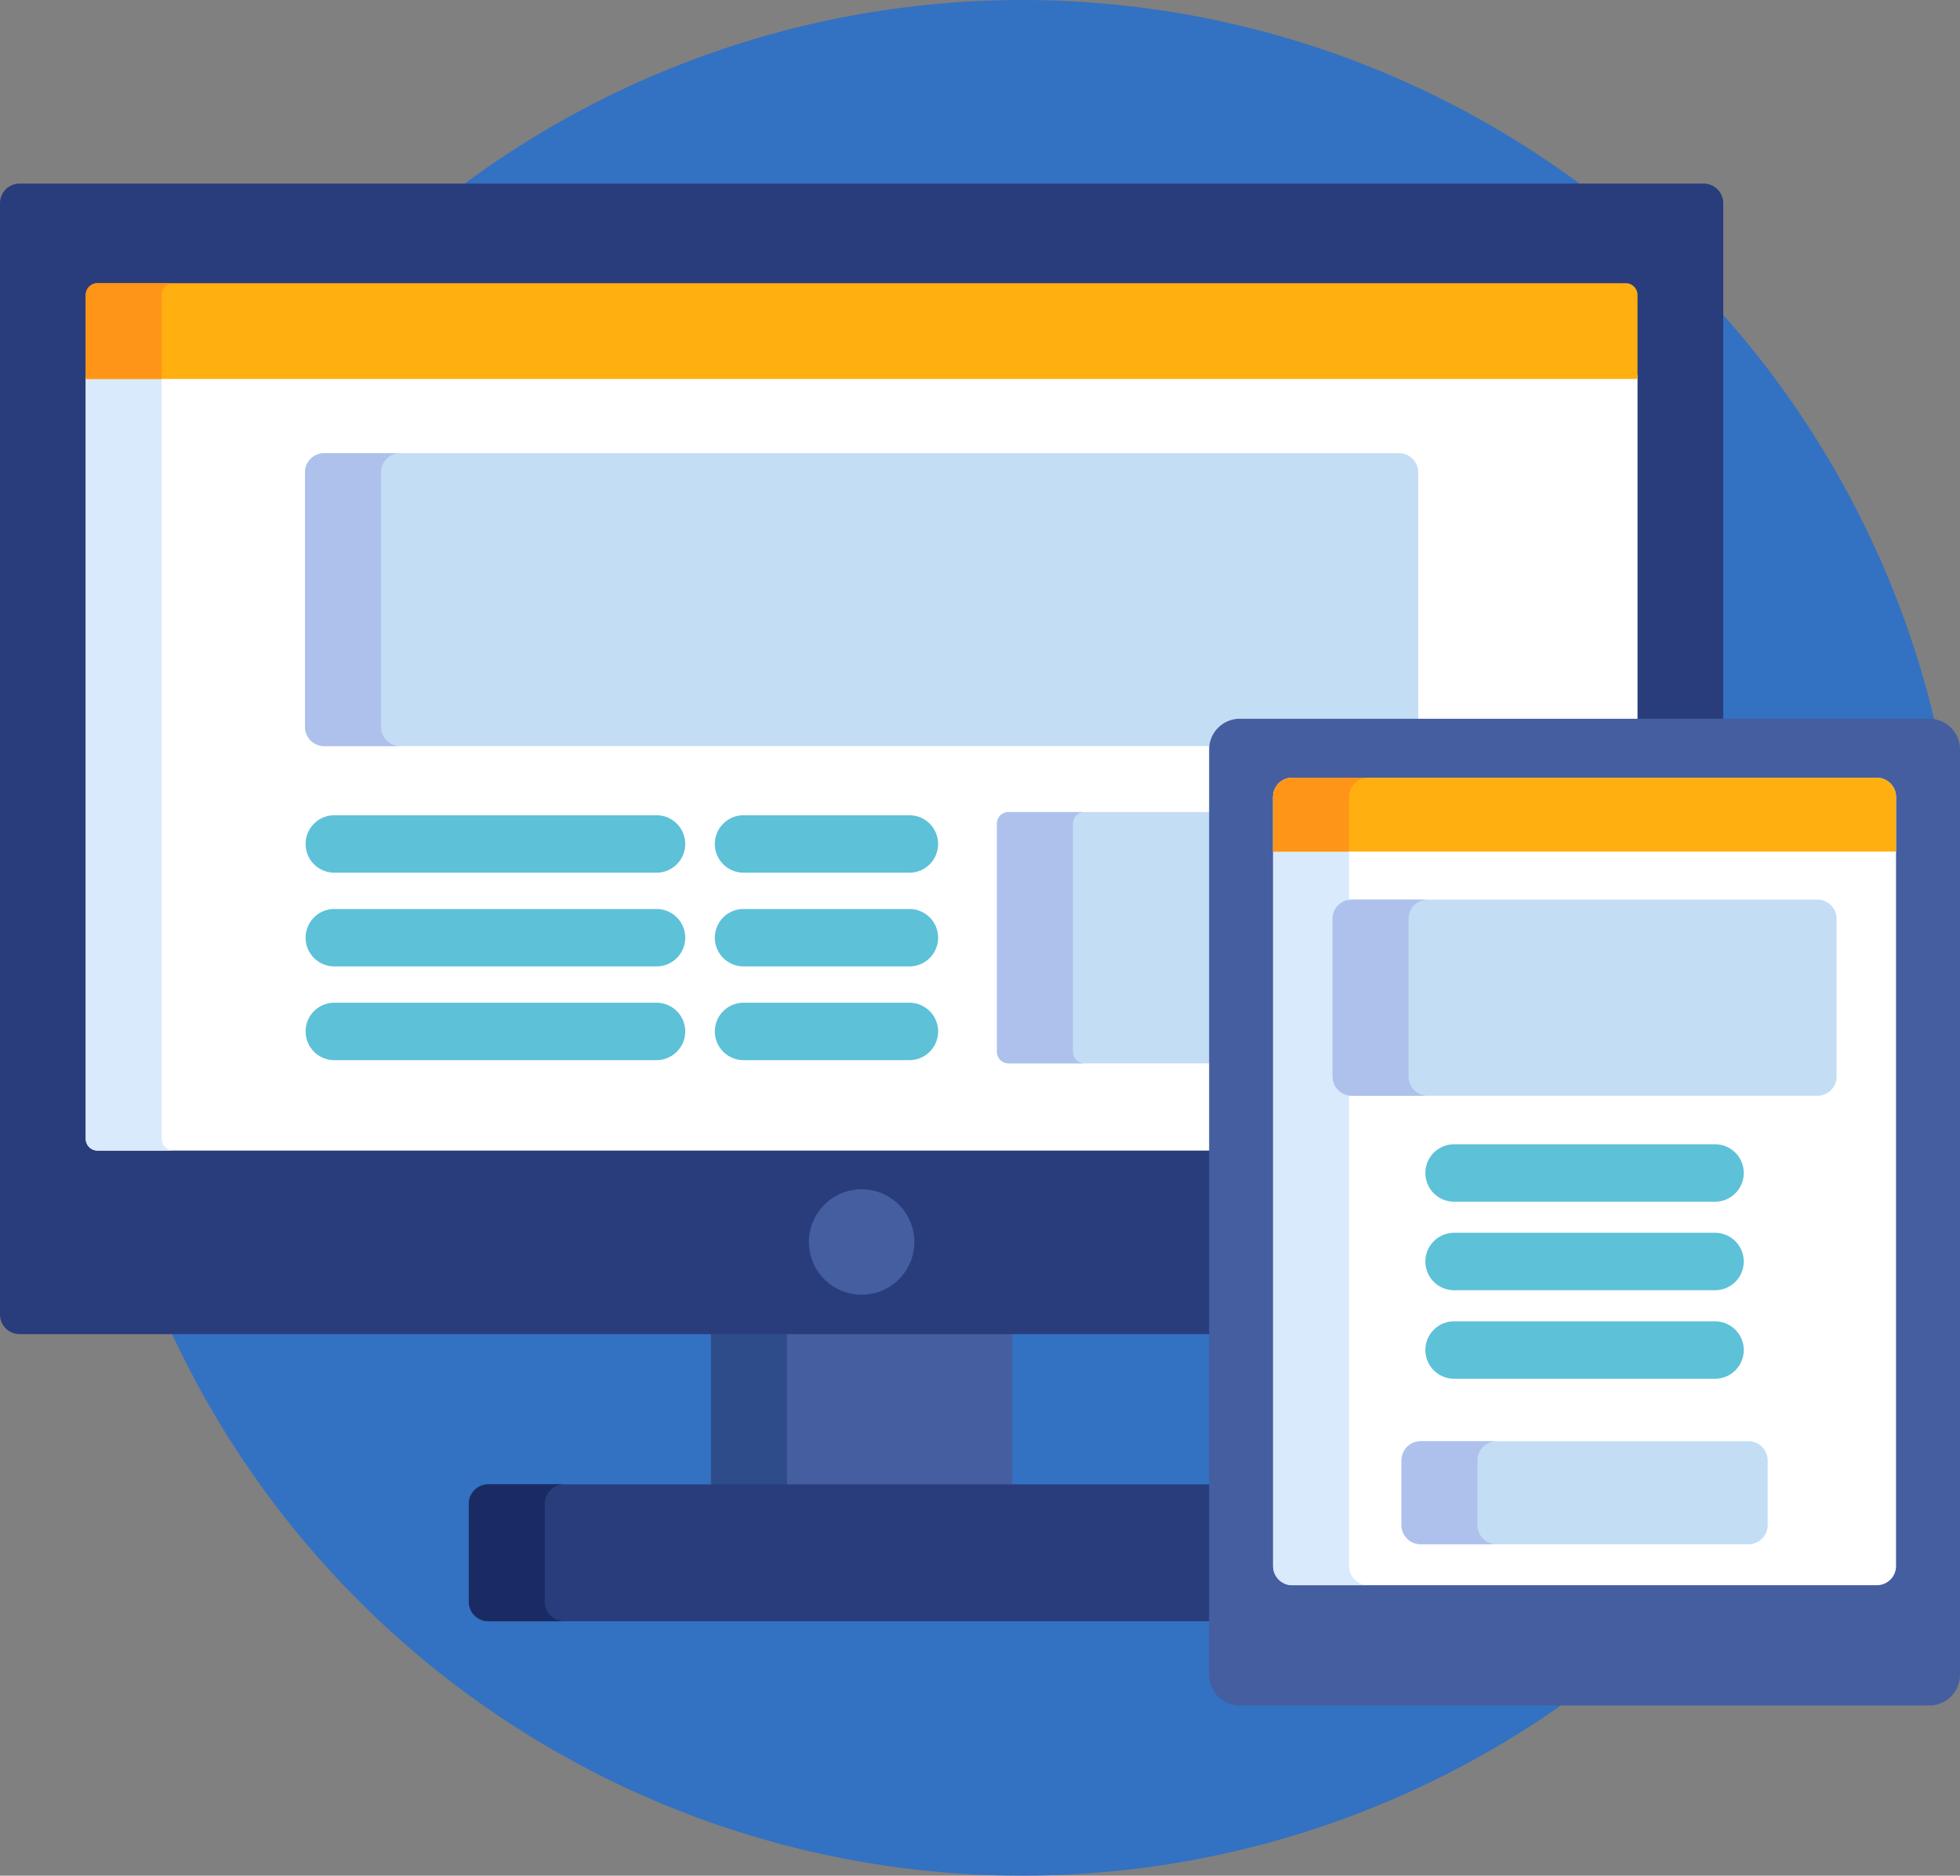<svg xmlns="http://www.w3.org/2000/svg" width="512" height="490" viewBox="0 0 512 490">
  <rect x="0" y="0" width="512" height="490" fill="#808080" stroke="none"/>
  <g id="Web_Development" data-name="Web Development" transform="translate(0 -11)">
    <circle id="Ellipse_1" data-name="Ellipse 1" cx="245" cy="245" r="245" transform="translate(22 11)" fill="#3371c2"/>
    <rect id="Rectangle_1" data-name="Rectangle 1" width="78.71" height="41.23" transform="translate(185.72 358.53)" fill="#445ea0"/>
    <rect id="Rectangle_2" data-name="Rectangle 2" width="19.842" height="41.23" transform="translate(185.72 358.53)" fill="#2e4c89"/>
    <path id="Path_1" data-name="Path 1" d="M316.856,398.763H127.56a5.116,5.116,0,0,0-5.1,5.1v25.571a5.117,5.117,0,0,0,5.1,5.1h189.3V398.763Z" fill="#293d7c"/>
    <path id="Path_2" data-name="Path 2" d="M142.3,429.435V403.864a5.117,5.117,0,0,1,5.1-5.1H127.56a5.116,5.116,0,0,0-5.1,5.1v25.571a5.117,5.117,0,0,0,5.1,5.1H147.4A5.117,5.117,0,0,1,142.3,429.435Z" fill="#1a2b63"/>
    <path id="Path_3" data-name="Path 3" d="M445.054,58.964H5.1a5.117,5.117,0,0,0-5.1,5.1V354.43a5.116,5.116,0,0,0,5.1,5.1H316.856V206.768a7.008,7.008,0,0,1,7-7h126.3V64.066A5.117,5.117,0,0,0,445.054,58.964Z" fill="#293d7c"/>
    <path id="Path_4" data-name="Path 4" d="M22.4,308.514a3.069,3.069,0,0,0,3.061,3.06h291.4V206.768a7.008,7.008,0,0,1,7-7h103.9V109H22.4Z" fill="#fff"/>
    <path id="Path_5" data-name="Path 5" d="M42.239,308.514V109H22.4V308.514a3.069,3.069,0,0,0,3.061,3.06H45.3A3.069,3.069,0,0,1,42.239,308.514Z" fill="#d9eafc"/>
    <circle id="Ellipse_2" data-name="Ellipse 2" cx="13.774" cy="13.774" r="13.774" transform="translate(211.306 321.686)" fill="#445ea0"/>
    <path id="Path_6" data-name="Path 6" d="M316.856,223.146H263.432a3.009,3.009,0,0,0-3,3v59.639a3.009,3.009,0,0,0,3,3h53.424Z" fill="#c3ddf4"/>
    <path id="Path_7" data-name="Path 7" d="M280.274,285.785V226.146a3.009,3.009,0,0,1,3-3H263.432a3.009,3.009,0,0,0-3,3v59.639a3.009,3.009,0,0,0,3,3h19.842A3.009,3.009,0,0,1,280.274,285.785Z" fill="#aec1ed"/>
    <path id="Path_8" data-name="Path 8" d="M323.856,199.768h46.618V134.386a5.015,5.015,0,0,0-5-5H84.682a5.015,5.015,0,0,0-5,5v66.525a5.015,5.015,0,0,0,5,5H316.915A7.006,7.006,0,0,1,323.856,199.768Z" fill="#c3ddf4"/>
    <path id="Path_9" data-name="Path 9" d="M99.524,200.91V134.385a5.015,5.015,0,0,1,5-5H84.682a5.015,5.015,0,0,0-5,5V200.91a5.015,5.015,0,0,0,5,5h19.842A5.015,5.015,0,0,1,99.524,200.91Z" fill="#aec1ed"/>
    <path id="Path_10" data-name="Path 10" d="M424.7,84.983H25.457A3.07,3.07,0,0,0,22.4,88.045V110H427.76V88.045A3.07,3.07,0,0,0,424.7,84.983Z" fill="#ffaf10"/>
    <path id="Path_11" data-name="Path 11" d="M45.3,84.983H25.457A3.07,3.07,0,0,0,22.4,88.045V110H42.238V88.045A3.071,3.071,0,0,1,45.3,84.983Z" fill="#ff9518"/>
    <g id="Group_1" data-name="Group 1">
      <path id="Path_12" data-name="Path 12" d="M171.5,238.979H87.334a7.5,7.5,0,0,1,0-15H171.5a7.5,7.5,0,0,1,0,15Z" fill="#5dc1d8"/>
      <path id="Path_13" data-name="Path 13" d="M171.5,263.466H87.334a7.5,7.5,0,0,1,0-15H171.5a7.5,7.5,0,1,1,0,15Z" fill="#5dc1d8"/>
      <path id="Path_14" data-name="Path 14" d="M171.5,287.953H87.334a7.5,7.5,0,0,1,0-15H171.5a7.5,7.5,0,0,1,0,15Z" fill="#5dc1d8"/>
      <path id="Path_15" data-name="Path 15" d="M237.56,238.979H194.234a7.5,7.5,0,0,1,0-15H237.56a7.5,7.5,0,0,1,0,15Z" fill="#5dc1d8"/>
      <path id="Path_16" data-name="Path 16" d="M237.56,263.466H194.234a7.5,7.5,0,1,1,0-15H237.56a7.5,7.5,0,0,1,0,15Z" fill="#5dc1d8"/>
      <path id="Path_17" data-name="Path 17" d="M237.56,287.953H194.234a7.5,7.5,0,0,1,0-15H237.56a7.5,7.5,0,0,1,0,15Z" fill="#5dc1d8"/>
    </g>
    <path id="Path_18" data-name="Path 18" d="M504,198.768a8.024,8.024,0,0,1,8,8v241.77a8.024,8.024,0,0,1-8,8H323.856a8.024,8.024,0,0,1-8-8V206.768a8.024,8.024,0,0,1,8-8Z" fill="#445ea0"/>
    <path id="Path_19" data-name="Path 19" d="M337.567,425.125a5.015,5.015,0,0,1-5-5V219.18a5.015,5.015,0,0,1,5-5H490.29a5.015,5.015,0,0,1,5,5V420.125a5.015,5.015,0,0,1-5,5Z" fill="#fff"/>
    <path id="Path_20" data-name="Path 20" d="M352.409,420.125V219.18a5.015,5.015,0,0,1,5-5H337.567a5.015,5.015,0,0,0-5,5V420.125a5.015,5.015,0,0,0,5,5h19.842A5.015,5.015,0,0,1,352.409,420.125Z" fill="#d9eafc"/>
    <path id="Path_21" data-name="Path 21" d="M404.567,445.125a5.015,5.015,0,0,1-5-5V438.18a5.015,5.015,0,0,1,5-5H423.29a5.015,5.015,0,0,1,5,5v1.945a5.015,5.015,0,0,1-5,5Z" fill="#445ea0"/>
    <path id="Path_22" data-name="Path 22" d="M495.29,233.473V219.18a5.015,5.015,0,0,0-5-5H337.567a5.015,5.015,0,0,0-5,5v14.293Z" fill="#ffaf10"/>
    <path id="Path_23" data-name="Path 23" d="M357.409,214.18H337.567a5.015,5.015,0,0,0-5,5v14.293h19.842V219.18A5.015,5.015,0,0,1,357.409,214.18Z" fill="#ff9518"/>
    <g id="Group_2" data-name="Group 2">
      <path id="Path_24" data-name="Path 24" d="M448.013,324.933H379.844a7.5,7.5,0,0,1,0-15h68.169a7.5,7.5,0,0,1,0,15Z" fill="#5dc1d8"/>
      <path id="Path_25" data-name="Path 25" d="M448.013,348.06H379.844a7.5,7.5,0,0,1,0-15h68.169a7.5,7.5,0,0,1,0,15Z" fill="#5dc1d8"/>
      <path id="Path_26" data-name="Path 26" d="M448.013,371.185H379.844a7.5,7.5,0,0,1,0-15h68.169a7.5,7.5,0,0,1,0,15Z" fill="#5dc1d8"/>
    </g>
    <path id="Path_27" data-name="Path 27" d="M479.756,292.257a5.015,5.015,0,0,1-5,5H353.1a5.015,5.015,0,0,1-5-5V251.013a5.015,5.015,0,0,1,5-5H474.756a5.015,5.015,0,0,1,5,5Z" fill="#c3ddf4"/>
    <path id="Path_28" data-name="Path 28" d="M367.943,292.257V251.013a5.015,5.015,0,0,1,5-5H353.1a5.015,5.015,0,0,0-5,5v41.244a5.015,5.015,0,0,0,5,5h19.842A5.015,5.015,0,0,1,367.943,292.257Z" fill="#aec1ed"/>
    <path id="Path_29" data-name="Path 29" d="M461.757,409.416a5.015,5.015,0,0,1-5,5H371.1a5.015,5.015,0,0,1-5-5v-16.91a5.015,5.015,0,0,1,5-5h85.657a5.015,5.015,0,0,1,5,5v16.91Z" fill="#c3ddf4"/>
    <path id="Path_30" data-name="Path 30" d="M385.942,409.416v-16.91a5.015,5.015,0,0,1,5-5H371.1a5.015,5.015,0,0,0-5,5v16.91a5.015,5.015,0,0,0,5,5h19.842A5.015,5.015,0,0,1,385.942,409.416Z" fill="#aec1ed"/>
  </g>
</svg>
